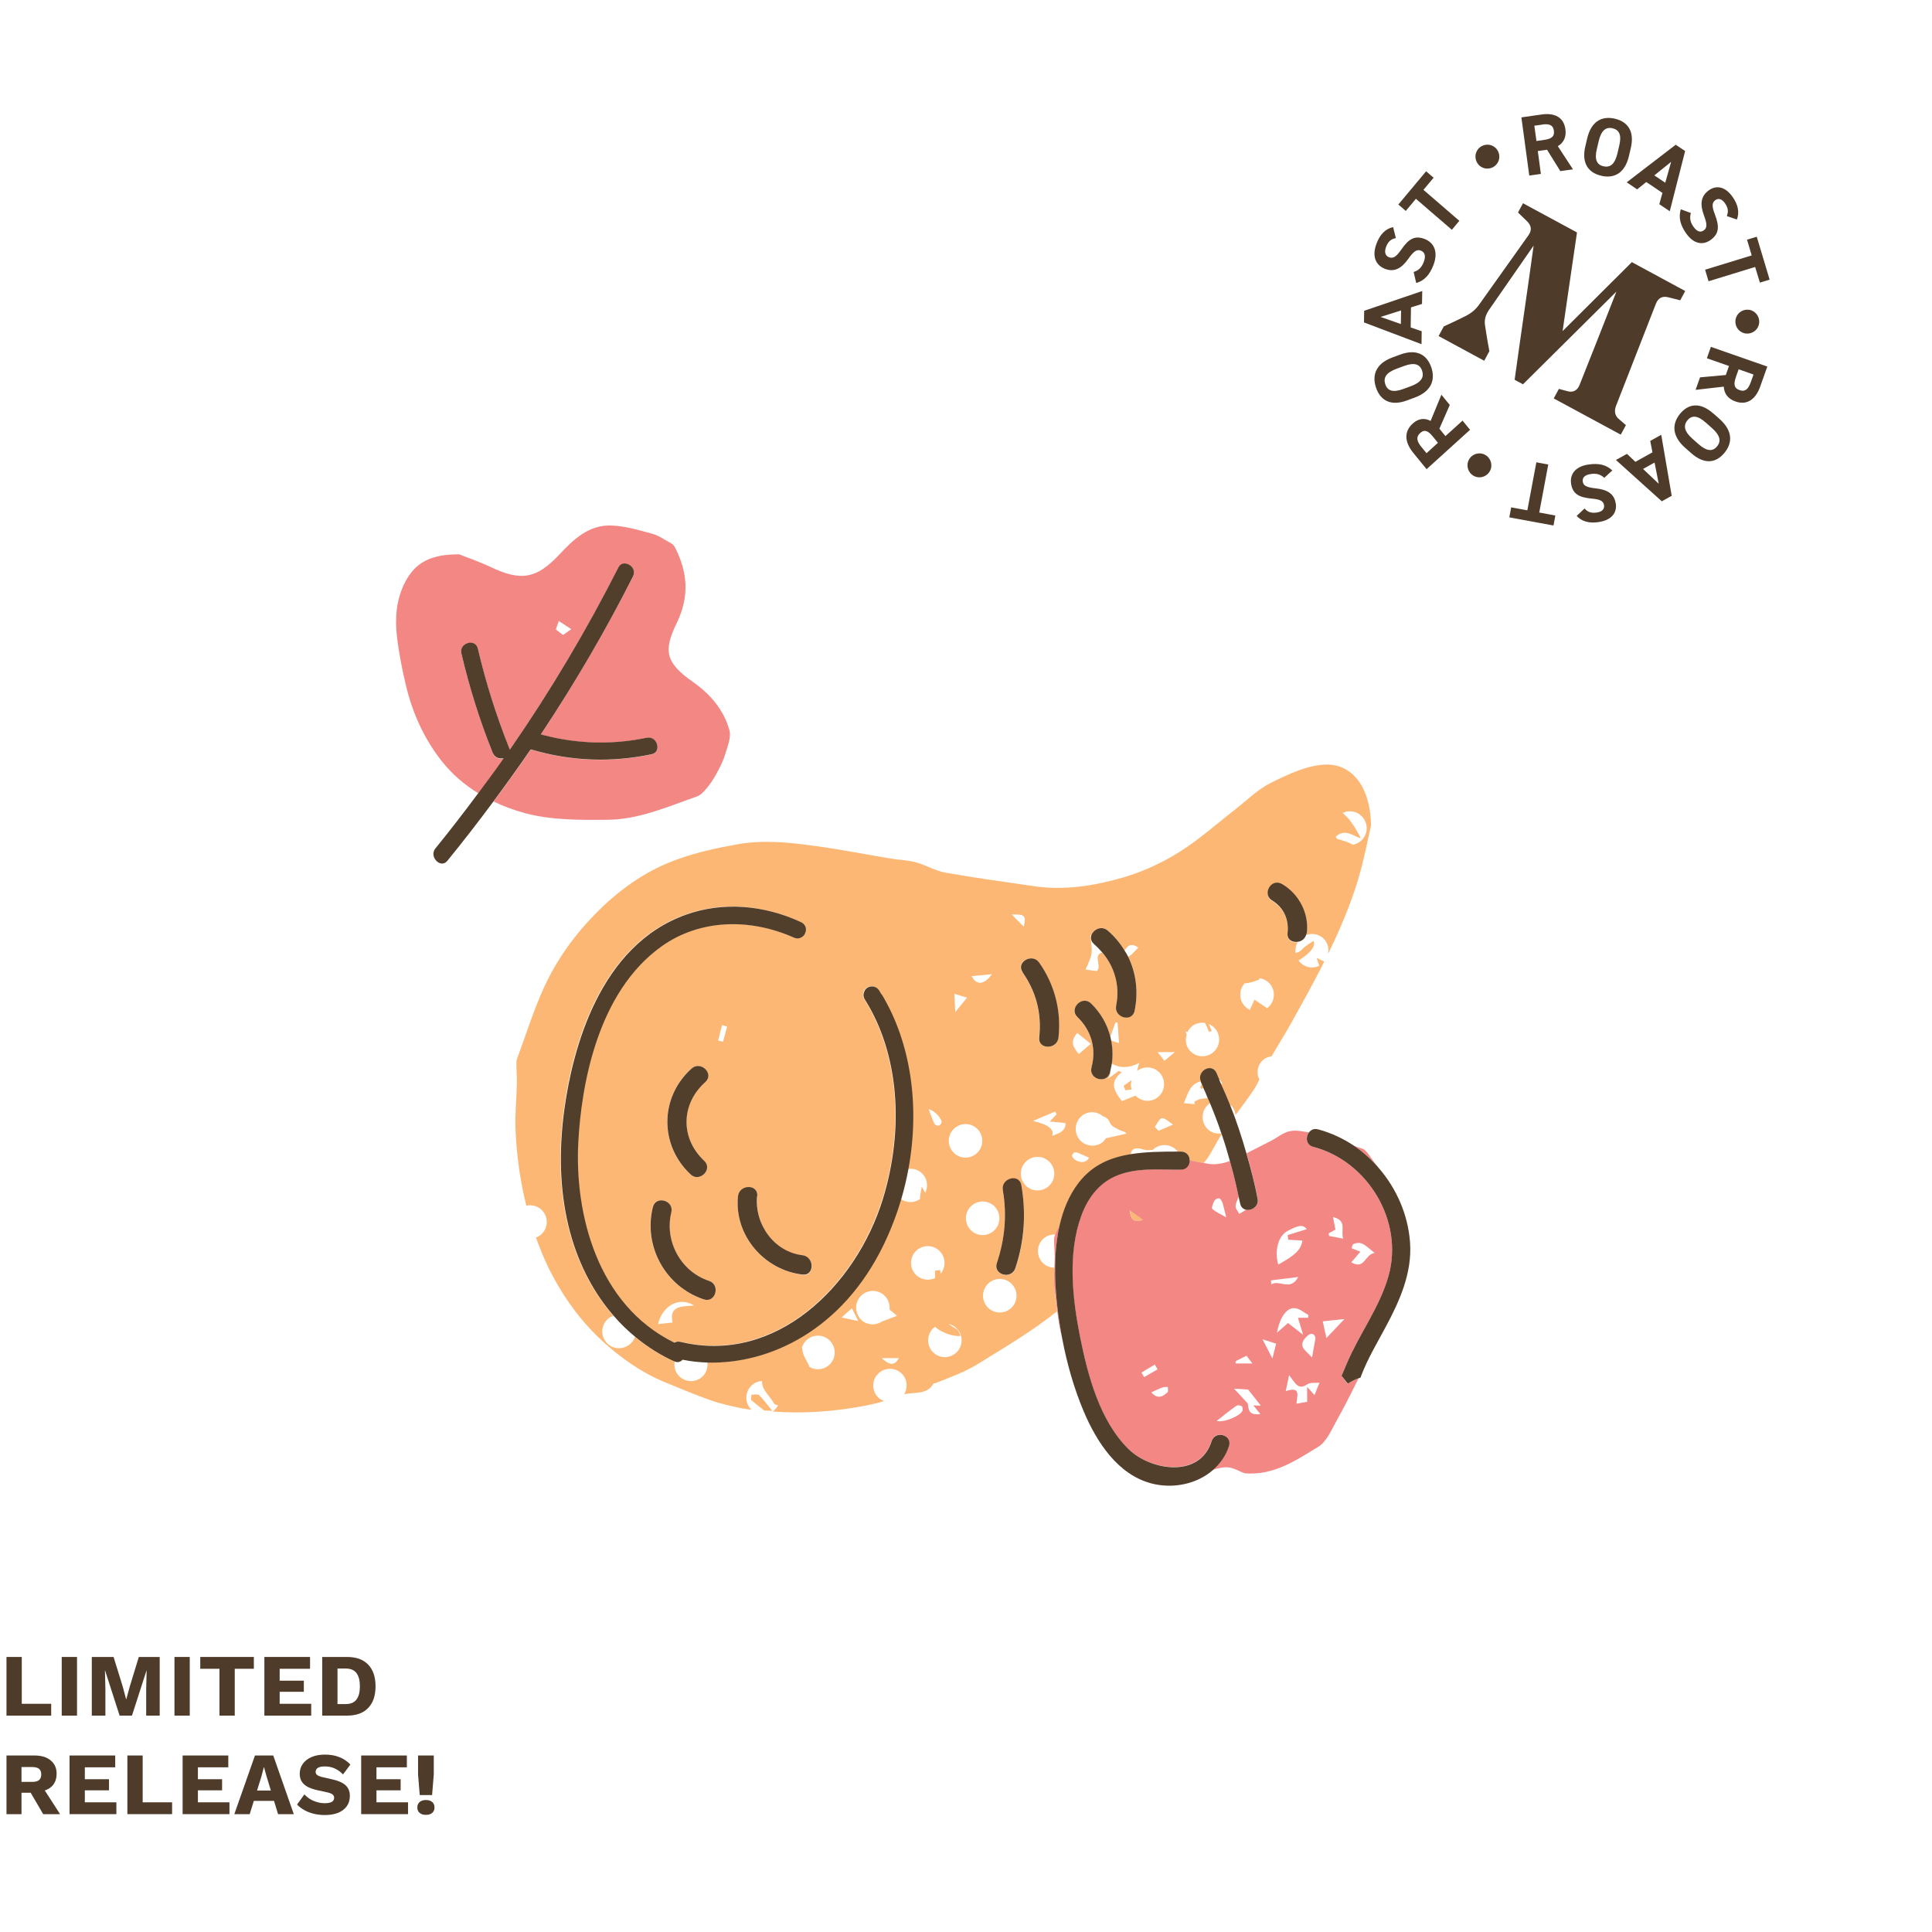 <svg width="1000" height="1000" viewBox="0 0 1000 1000" fill="none" xmlns="http://www.w3.org/2000/svg">
<g clip-path="url(#clip0_104_18)">
<path d="M591.805 631.456C589.668 629.948 587.61 628.52 584.76 626.456C585.393 631.694 587.214 632.726 591.805 631.456Z" fill="#FCB774"/>
<path d="M545.739 656.139C543.286 656.139 540.832 655.107 539.17 653.044C536.162 649.313 536.716 643.837 540.436 640.821C542.098 639.472 544.156 638.916 546.214 638.996C546.293 638.758 546.373 638.519 546.452 638.361C547.085 637.091 547.797 635.9 548.43 634.71C550.251 626.614 553.259 618.916 558.324 612.328C565.527 602.963 574.946 599.153 585.235 597.486C585.71 594.312 587.847 593.677 592.279 595.105C593.546 595.502 595.05 595.264 596.791 595.185C596.949 595.026 597.028 594.788 597.266 594.629C600.986 591.613 606.447 592.169 609.455 595.899C609.455 595.899 609.455 596.058 609.534 596.058C610.088 596.058 610.721 596.058 611.275 596.058C614.283 596.058 615.787 598.359 615.787 600.661C618.161 601.217 620.536 601.613 622.91 602.01C623.306 601.455 623.86 601.058 624.256 600.502C627.343 596.375 629.401 591.454 632.329 587.089C632.329 586.93 632.25 586.851 632.171 586.692C629.321 587.01 626.314 586.137 624.414 583.676C621.406 579.946 621.961 574.47 625.681 571.454C625.839 571.295 626.076 571.295 626.314 571.136C625.918 570.184 625.522 569.232 625.047 568.279C623.86 568.676 622.356 568.597 621.09 568.914C620.061 569.152 619.111 569.787 618.161 570.184C618.161 570.66 618.32 571.057 618.399 571.533C616.657 571.374 614.995 571.216 612.779 570.978C614.837 566.216 615.787 561.136 621.486 559.707C619.507 554.469 627.184 550.025 629.638 555.342C630.192 556.533 630.667 557.723 631.142 558.914C631.142 558.914 631.142 558.914 631.221 558.914C631.458 558.834 632.646 560.58 632.567 560.66C632.408 560.819 632.25 560.977 632.013 561.136C633.596 564.708 635.179 568.2 636.603 571.771C636.999 572.089 637.474 572.327 637.79 572.803C638.819 574.073 639.294 575.581 639.532 577.089C642.856 572.644 646.18 568.2 649.267 563.596C650.217 562.088 651.008 560.501 651.8 558.834C650.138 555.263 650.85 550.977 654.016 548.437C655.203 547.405 656.628 547.009 658.132 546.77C661.694 540.659 665.493 534.707 668.896 528.516C674.516 518.357 680.215 508.118 685.439 497.721C684.172 497.086 682.906 496.451 681.481 495.816C682.035 497.404 682.431 498.753 682.906 499.864C679.344 501.61 674.991 500.737 672.379 497.483C672.3 497.404 672.221 497.245 672.141 497.166C678.553 493.118 681.244 489.467 679.819 487.007C677.84 488.435 675.703 489.546 674.041 491.292C672.854 492.562 671.667 493.118 670.558 493.197C670.321 491.292 670.717 489.388 671.667 487.721C668.896 488.118 666.047 486.61 666.443 483.118C667.234 476.292 664.464 469.943 658.528 466.371C653.066 463.117 658.053 454.466 663.514 457.799C672.221 463.038 677.524 472.959 676.336 483.118C676.336 483.435 676.178 483.673 676.02 483.991C679.423 482.721 683.381 483.594 685.755 486.53C687.417 488.673 687.892 491.292 687.417 493.753C691.771 484.864 695.807 475.736 699.211 466.371C699.211 466.212 699.369 466.054 699.448 465.815C700.794 462.006 702.139 458.117 703.247 454.148C706.255 443.989 708.155 433.513 709.658 427.243C709.342 407.718 700.16 395.337 686.151 395.734C676.653 396.051 666.838 400.734 657.974 405.099C651.088 408.512 645.31 414.306 639.136 419.147C629.559 426.529 620.536 434.703 610.326 441.053C601.619 446.529 591.884 451.053 581.99 453.99C566.793 458.434 551.122 461.053 535.133 458.672C519.857 456.45 504.582 454.387 489.385 451.688C484.082 450.736 479.174 447.72 473.951 446.291C469.756 445.18 465.244 445.101 460.97 444.386C447.594 442.164 434.217 439.465 420.762 437.719C407.94 435.973 394.959 434.703 382.137 436.926C371.293 438.83 360.371 441.212 350.002 445.021C333.856 450.894 320.084 460.815 308.053 473.117C296.972 484.467 287.87 497.166 281.379 511.531C275.997 523.436 272.04 536.056 267.528 548.358C267.291 548.993 267.291 549.786 267.291 550.501C267.291 553.993 267.607 557.406 267.528 560.898C267.37 568.755 266.499 576.613 266.816 584.47C267.37 597.963 269.19 611.138 272.435 624.075C275.522 623.36 278.926 624.392 281.063 627.011C284.07 630.741 283.516 636.218 279.796 639.234C279.084 639.789 278.293 640.265 277.422 640.583C279.084 645.266 280.984 649.948 283.121 654.552C285.099 658.838 287.395 662.965 289.769 666.933C289.769 666.933 289.848 667.012 289.928 667.092C290.086 667.25 290.165 667.489 290.244 667.727C296.26 677.568 303.462 686.537 312.01 694.315C321.508 702.966 332.114 710.506 344.145 715.427C351.902 718.601 359.738 721.935 367.653 724.713C372.956 726.617 378.575 727.808 384.116 728.999C385.778 729.316 387.44 729.475 389.102 729.713C388.786 729.475 388.469 729.237 388.231 728.919C385.224 725.189 385.778 719.712 389.498 716.697C390.923 715.506 392.664 714.871 394.405 714.792C394.247 719.554 398.6 722.57 400.579 726.379C400.816 726.856 401.766 727.252 402.716 727.332C402.162 728.443 401.449 729.395 400.421 730.189C400.262 730.348 400.025 730.506 399.866 730.586C416.013 731.856 432.08 730.586 447.99 727.57C451.235 726.935 454.48 726.141 457.646 725.189C456.221 724.633 454.955 723.919 453.926 722.649C450.918 718.919 451.472 713.442 455.192 710.426C458.912 707.411 464.373 707.966 467.381 711.696C469.756 714.633 469.835 718.601 468.014 721.697C473.317 720.347 479.729 722.173 483.211 716.141C483.369 715.903 483.923 715.982 484.24 715.903C491.838 712.887 499.595 710.109 506.56 705.744C520.411 697.172 534.421 688.918 547.164 678.679C546.689 675.029 546.293 671.298 545.819 667.647C545.344 663.996 545.502 660.187 545.739 656.456V656.139ZM697.469 423.274C696.757 422.401 695.886 421.608 694.937 420.814C698.498 419.068 702.852 419.941 705.463 423.195C708.471 426.925 707.917 432.402 704.197 435.418C703.01 436.37 701.664 436.926 700.319 437.243C697.944 435.894 695.095 435.021 692.087 434.227C692.087 434.227 692.087 434.227 692.087 434.148C691.771 433.83 691.533 433.433 691.375 433.037C696.361 428.592 700.24 432.799 704.355 433.91C702.377 429.783 700.16 426.37 697.628 423.274H697.469ZM644.36 508.991C646.814 508.833 649.346 507.96 651.642 507.087C651.8 507.087 651.879 506.769 651.879 506.293C653.937 506.61 655.995 507.642 657.42 509.388C660.427 513.119 659.873 518.595 656.153 521.611C656.074 521.611 655.995 521.77 655.837 521.849C653.304 520.103 651.325 518.754 649.346 517.404C648.476 519.23 647.684 521.055 646.893 522.722C645.785 522.166 644.756 521.373 643.885 520.341C641.115 516.928 641.352 512.007 644.281 508.912L644.36 508.991ZM616.816 531.294C618.874 529.627 621.406 529.071 623.781 529.468C624.493 531.056 625.127 532.564 625.839 534.151L627.184 533.595C626.63 532.405 626.155 531.214 625.601 530.024C626.947 530.579 628.134 531.453 629.084 532.564C632.092 536.294 631.538 541.77 627.818 544.786C624.098 547.802 618.636 547.247 615.629 543.516C613.729 541.215 613.412 538.199 614.204 535.5C614.046 534.945 613.808 534.468 613.65 533.834C614.046 533.913 614.283 534.072 614.6 534.23C615.154 533.119 615.866 532.087 616.895 531.294H616.816ZM570.909 591.058C567.189 594.074 561.728 593.518 558.72 589.788C555.712 586.057 556.266 580.581 559.986 577.565C563.231 574.867 567.822 575.184 570.909 577.803C572.729 578.279 573.838 579.47 574.629 581.375C575.262 582.962 577.637 583.914 579.378 584.867C580.407 585.422 581.832 585.343 583.098 586.772C579.615 587.565 576.054 588.359 572.413 589.153C571.938 589.788 571.542 590.502 570.909 590.978V591.058ZM599.64 585.264C599.007 584.629 598.374 583.915 597.741 583.28C598.928 581.692 600.115 578.835 601.382 578.756C603.123 578.676 605.023 580.74 607.16 582.089C604.706 583.121 602.173 584.232 599.561 585.343L599.64 585.264ZM608.109 544.548C606.051 546.294 604.548 547.564 602.727 549.072C601.382 547.326 600.274 545.897 599.165 544.548H608.109ZM564.34 484.07C564.34 484.07 564.735 484.07 564.894 484.07C565.923 481.054 570.038 478.832 573.283 481.61C576.845 484.626 579.774 488.197 582.069 492.007C583.652 489.546 585.473 487.8 589.193 490.499C587.372 492.245 586.106 493.912 584.444 495.023C584.285 495.102 584.127 495.181 583.969 495.261C588.084 503.753 589.272 513.515 587.293 523.119C586.027 529.389 576.449 526.69 577.716 520.5C579.774 510.341 576.924 500.578 570.513 492.959C565.368 494.547 570.672 500.023 567.664 502.642C566.002 502.404 564.34 502.166 561.886 501.848C563.073 498.912 564.577 496.293 564.973 493.435C565.368 490.499 564.656 487.483 564.34 484.07ZM564.735 519.468C569.722 524.23 573.046 530.183 574.708 536.611C575.5 534.389 576.291 532.167 577.32 529.31C576.845 529.31 577.637 529.31 578.428 529.151C578.666 532.326 578.903 535.58 579.22 539.945C576.766 539.072 575.816 538.834 575.025 538.516C575.816 542.405 575.975 546.453 575.42 550.501C579.378 552.882 584.048 553.04 589.667 550.183C589.193 551.85 588.797 553.199 588.559 554.31C592.279 551.453 597.582 552.009 600.59 555.66C603.598 559.39 603.044 564.866 599.324 567.882C595.841 570.739 590.855 570.263 587.689 567.089C585.393 568.041 583.019 568.993 580.724 569.946C576.845 564.946 573.838 560.263 580.565 555.025C580.09 554.787 579.536 554.548 579.061 554.31C577.083 555.739 575.183 557.168 573.204 558.596C574.55 556.93 574.866 555.501 574.708 554.231C574.708 554.469 574.629 554.787 574.55 555.104C572.888 561.295 563.311 558.676 564.973 552.485C567.585 542.961 564.814 533.357 557.691 526.532C553.021 522.087 560.065 515.023 564.735 519.468ZM557.612 534.627C559.591 536.294 561.648 537.881 564.577 540.262C562.282 542.246 560.303 543.913 558.403 545.58C555.871 542.485 553.338 539.469 557.612 534.627ZM556.425 596.455C557.295 596.296 558.245 596.851 559.195 597.248C560.62 597.804 562.044 598.518 563.706 599.232C562.44 601.534 559.907 602.328 556.662 600.423C555.871 599.947 555.079 599.074 554.842 598.28C554.762 597.804 555.712 596.534 556.345 596.455H556.425ZM544.473 588.121C546.056 584.735 542.784 582.089 534.658 580.184C539.012 578.359 542.573 576.851 546.135 575.343C546.373 575.819 546.689 576.295 546.927 576.692C546.135 577.565 545.344 578.438 543.365 580.502C546.61 580.819 548.668 581.057 551.517 581.295C551.676 585.581 548.035 586.613 544.473 587.962V588.121ZM537.824 498.277C545.819 509.626 549.301 523.198 547.797 537.008C547.085 543.358 537.191 543.358 537.824 537.008C539.17 524.706 536.321 513.436 529.197 503.277C525.477 498.039 534.104 493.039 537.745 498.277H537.824ZM529.909 479.625C527.852 477.562 525.714 475.498 523.657 473.355C530.463 473.117 531.255 473.911 529.909 479.625ZM513.446 504.229C509.41 509.865 505.373 510.103 502.919 505.261C506.244 504.944 509.331 504.626 513.446 504.229ZM500.545 516.373C498.329 519.071 496.825 520.897 494.45 523.833C494.213 519.865 494.134 517.643 493.975 514.388C496.35 515.103 498.17 515.658 500.545 516.373ZM487.248 581.216C487.01 581.851 486.298 582.645 485.823 582.645C485.111 582.645 483.923 582.248 483.686 581.692C482.578 579.391 481.707 576.93 480.678 574.152C483.844 574.708 487.96 579.549 487.327 581.216H487.248ZM415.38 659.79C395.592 657.409 379.842 639.551 381.979 619.233C382.612 612.884 392.585 612.884 391.952 619.233C390.448 633.678 400.658 648.123 415.459 649.869C421.712 650.583 421.791 660.584 415.459 659.869L415.38 659.79ZM428.835 706.776C425.907 709.157 421.949 709.315 418.942 707.49C417.913 704.633 415.696 701.934 415.38 699.077C415.38 698.442 415.222 697.966 415.063 697.49C415.538 695.902 416.488 694.394 417.913 693.283C421.633 690.267 427.094 690.823 430.102 694.553C433.109 698.283 432.555 703.76 428.835 706.776ZM435.563 681.934C438.017 679.711 439.362 678.6 440.945 677.171C441.895 679.076 442.766 680.822 444.269 683.759C441.103 683.124 438.966 682.648 435.563 681.934ZM445.061 682.33C442.053 678.6 442.607 673.124 446.327 670.108C450.047 667.092 455.509 667.647 458.516 671.378C460.02 673.282 460.653 675.584 460.416 677.806C461.682 678.838 462.87 679.87 464.294 681.06C461.841 682.013 459.704 682.807 456.775 683.918C456.775 683.918 456.775 683.918 456.775 683.838C453.055 686.457 447.91 685.902 444.982 682.33H445.061ZM456.379 702.966H465.244C462.553 707.966 459.387 705.664 456.379 702.966ZM466.194 620.503C463.819 628.598 460.733 636.615 457.013 644.313C435.642 688.362 398.046 705.982 366.149 705.188C366.465 708.045 365.515 710.982 363.141 712.887C362.983 712.966 362.904 713.046 362.745 713.204C362.745 713.204 362.587 713.125 362.508 713.046C362.508 713.125 362.587 713.204 362.666 713.284C358.946 715.903 353.801 715.189 350.952 711.617C349.29 709.633 348.815 707.093 349.211 704.712C349.052 704.712 348.894 704.712 348.736 704.553C341.85 701.458 335.043 697.251 328.632 691.934C328.157 693.442 327.207 694.87 325.862 695.902C322.141 698.918 316.68 698.363 313.672 694.632C310.665 690.902 311.219 685.426 314.939 682.41C315.73 681.775 316.601 681.378 317.472 681.06C297.922 658.599 285.099 623.281 291.906 573.835C296.101 543.12 309.952 489.15 355.068 473.276C373.668 466.689 394.722 468.117 414.43 477.244C415.538 477.721 416.33 478.673 416.725 479.784C417.121 480.895 417.042 482.165 416.409 483.197V483.356C415.222 485.419 412.847 486.213 410.71 485.261C386.965 474.546 361.4 476.133 342.483 489.546C308.29 513.674 300.613 563.358 299.109 590.819C297.051 628.202 308.923 675.187 348.498 694.712L348.815 694.87L349.132 694.712C350.002 694.315 351.031 694.235 351.981 694.474C401.37 706.299 442.766 665.425 456.617 620.9C468.252 583.518 464.769 544.866 447.435 517.325C446.565 515.976 446.486 514.388 447.119 513.039V512.88C447.91 511.452 449.256 510.579 450.839 510.499C452.501 510.42 453.926 511.214 454.796 512.563C455.192 513.198 455.588 513.912 455.984 514.547C471.18 539.865 475.692 572.724 469.677 605.106C472.684 604.55 475.85 605.502 477.908 608.042C480.124 610.741 480.362 614.392 478.937 617.408C478.383 616.376 477.75 615.344 477.117 614.233C476.483 617.487 476.088 619.471 476.246 620.582C473.08 622.884 468.964 622.646 465.956 620.424L466.194 620.503ZM376.359 531.373C375.647 533.992 374.934 536.611 374.222 539.231C373.351 538.992 372.56 538.754 371.689 538.596C372.402 535.897 373.035 533.278 373.747 530.579C374.618 530.818 375.488 531.135 376.359 531.373ZM348.023 684.553C345.095 684.87 342.879 685.108 340.583 685.346C342.879 675.902 351.506 670.822 359.263 675.743C352.852 676.219 346.203 675.822 348.103 684.473L348.023 684.553ZM337.813 624.868C339.317 618.598 348.894 621.297 347.39 627.487C343.749 642.329 352.377 658.123 366.861 662.965C372.956 664.949 370.344 674.552 364.249 672.568C344.462 666.06 332.827 645.186 337.813 624.868ZM364.407 600.82C369.077 605.185 362.033 612.249 357.363 607.884C341.217 592.804 341.375 567.803 357.917 553.04C362.666 548.834 369.71 555.818 364.961 560.104C352.297 571.374 351.981 589.232 364.407 600.82ZM474.742 646.932C478.462 643.916 483.923 644.472 486.931 648.202C489.622 651.456 489.464 656.139 486.852 659.314C486.773 658.679 486.694 658.044 486.615 657.33C485.744 657.488 484.873 657.568 484.003 657.726V661.536C480.441 663.203 476.088 662.33 473.476 659.155C470.468 655.425 471.022 649.948 474.742 646.932ZM494.53 700.506C490.81 703.522 485.348 702.966 482.34 699.236C479.333 695.505 479.887 690.029 483.607 687.013C483.686 686.934 483.844 686.854 483.923 686.775C487.327 689.632 493.026 691.934 497.221 691.458C496.429 689.95 496.113 688.759 495.4 688.204C493.896 687.172 492.392 686.219 490.968 685.267C492.788 685.664 494.53 686.696 495.796 688.283C498.804 692.013 498.25 697.49 494.53 700.506ZM493.026 595.978C490.018 592.248 490.572 586.772 494.292 583.756C498.012 580.74 503.473 581.295 506.481 585.026C509.489 588.756 508.935 594.232 505.215 597.248C501.495 600.264 496.033 599.709 493.026 595.978ZM501.89 636.059C498.883 632.329 499.437 626.852 503.157 623.836C506.877 620.82 512.338 621.376 515.346 625.106C518.354 628.837 517.8 634.313 514.079 637.329C510.359 640.345 504.898 639.789 501.89 636.059ZM522.944 677.41C519.224 680.426 513.763 679.87 510.755 676.14C507.748 672.409 508.302 666.933 512.022 663.917C515.742 660.901 521.203 661.457 524.211 665.187C527.218 668.917 526.664 674.394 522.944 677.41ZM525.556 656.536C523.498 662.568 513.921 659.949 515.979 653.917C520.095 641.615 521.282 629.075 519.066 616.296C517.958 610.026 527.535 607.328 528.643 613.677C531.176 628.281 530.305 642.567 525.556 656.615V656.536ZM530.305 612.963C527.297 609.233 527.852 603.756 531.572 600.74C535.292 597.724 540.753 598.28 543.761 602.01C546.768 605.741 546.214 611.217 542.494 614.233C538.774 617.249 533.313 616.693 530.305 612.963Z" fill="#FCB774"/>
<path d="M621.802 563.676C621.802 563.676 622.514 563.28 622.831 563.042C622.514 562.407 622.277 561.772 622.04 561.137C621.802 561.613 621.485 562.168 621.248 562.645C621.406 562.962 621.644 563.359 621.802 563.676Z" fill="#FCB774"/>
<path d="M585.71 563.914C585.156 562.326 585.235 560.66 585.71 559.072C584.285 560.104 582.94 561.056 581.594 562.009C581.911 562.803 582.227 563.517 582.465 564.311C583.573 564.152 584.602 564.072 585.71 563.914Z" fill="#FCB774"/>
<path d="M388.944 721.855C388.944 722.887 388.548 724.395 388.944 724.792C391.081 726.617 393.297 728.284 395.513 730.03C395.593 730.03 395.672 730.03 395.83 730.03C397.096 730.189 398.442 730.189 399.708 730.268C397.492 727.49 395.434 724.633 392.981 722.173C392.268 721.458 390.289 721.935 388.865 721.855H388.944Z" fill="#FCB774"/>
<path d="M260.642 392.798H259.138C257.239 392.56 255.656 391.528 255.023 389.703C248.374 373.035 242.913 355.733 238.797 338.272C238.164 335.415 240.063 333.352 242.359 332.875C242.754 332.796 243.15 332.717 243.467 332.717C245.129 332.717 246.791 333.59 247.345 335.812C251.382 353.035 256.764 370.178 263.333 386.687L263.887 388.115L264.758 386.845C285.099 357.321 303.7 326.05 320.005 293.906C321.35 291.287 323.725 291.366 325.387 292.239C327.524 293.35 328.948 295.811 327.603 298.509C313.593 326.05 297.763 353.193 280.588 379.226L279.955 380.178L281.063 380.496C298.872 385.179 316.918 385.655 334.726 381.925C337.655 381.29 339.713 383.353 340.188 385.734C340.583 387.56 340.029 389.861 337.18 390.496C316.284 394.861 295.468 394.068 275.285 388.115L274.731 387.956L274.414 388.433C268.32 397.322 261.988 406.211 255.498 414.862C260.642 417.322 265.945 419.307 271.486 420.815C285.179 424.545 300.217 424.466 314.701 424.307C330.769 424.148 345.728 417.481 360.767 412.243C362.508 411.608 364.012 410.021 365.278 408.592C367.099 406.449 368.84 404.068 370.185 401.608C372.085 398.195 374.064 394.623 375.172 390.893C376.517 386.607 378.654 381.528 377.467 377.639C374.46 367.321 367.732 359.305 358.63 352.955C344.145 342.796 343.433 336.606 350.319 322.399C356.967 308.668 355.938 296.049 349.29 283.191C348.894 282.477 348.182 281.683 347.469 281.286C344.224 279.54 341.137 277.239 337.655 276.286C330.69 274.381 323.487 272.238 316.364 272C304.808 271.604 296.893 279.143 289.532 287.001C277.739 299.62 269.665 300.97 253.994 293.509C247.741 290.572 241.171 288.35 237.689 286.921C223.284 286.842 215.052 290.969 209.749 301.208C205 310.335 204.367 319.938 205.475 329.621C206.504 338.352 208.245 347.003 210.303 355.574C213.706 369.464 219.564 382.321 228.349 393.592C233.81 400.576 240.38 406.211 247.662 410.656C251.777 405.179 255.893 399.623 259.851 393.988L260.721 392.798H260.642ZM289.215 321.446C291.273 322.796 293.41 324.145 295.706 325.653C294.36 326.605 293.014 327.558 291.431 328.669C290.086 327.637 288.899 326.764 287.711 325.812C288.345 324.066 288.82 322.558 289.215 321.446Z" fill="#F38784"/>
<path d="M274.414 388.353L274.731 387.877L275.285 388.035C295.468 393.988 316.284 394.782 337.18 390.416C340.029 389.861 340.583 387.48 340.188 385.654C339.713 383.273 337.655 381.289 334.726 381.845C316.917 385.575 298.871 385.099 281.063 380.416L279.955 380.099L280.588 379.146C297.842 353.114 313.672 325.97 327.603 298.429C328.948 295.731 327.603 293.27 325.387 292.159C323.724 291.286 321.271 291.207 320.004 293.826C303.699 325.97 285.099 357.32 264.758 386.765L263.887 388.035L263.333 386.607C256.764 370.098 251.382 352.955 247.345 335.732C246.791 333.51 245.208 332.637 243.467 332.637C243.071 332.637 242.675 332.637 242.358 332.795C240.063 333.351 238.164 335.335 238.797 338.192C242.913 355.653 248.295 372.955 255.022 389.623C255.735 391.369 257.239 392.48 259.138 392.559H260.642L259.771 393.829C255.814 399.464 251.698 404.941 247.582 410.496C240.301 420.259 232.94 429.862 225.42 439.069C223.442 441.45 224.391 444.386 226.291 445.974C227.716 447.164 229.853 447.64 231.594 445.497C239.747 435.497 247.741 425.179 255.497 414.703C261.988 405.972 268.32 397.163 274.414 388.273V388.353Z" fill="#513F2B"/>
<path d="M546.294 662.647C545.977 653.44 546.294 643.757 548.431 634.551C547.718 635.741 547.006 637.011 546.452 638.202C546.373 638.44 546.294 638.678 546.214 638.837C545.898 639.71 545.581 640.741 545.581 641.694C545.581 644.63 545.898 647.646 545.898 650.583C545.898 652.408 545.819 654.234 545.739 656.059C545.581 659.79 545.344 663.599 545.819 667.25C546.294 670.901 546.689 674.552 547.164 678.282C547.797 683.124 548.51 687.886 549.776 692.569C547.877 682.648 546.61 672.647 546.214 662.568L546.294 662.647Z" fill="#F38784"/>
<path d="M713.695 604.63C713.22 603.995 712.746 603.36 712.192 602.725C709.659 599.789 707.601 595.026 704.514 594.312C703.168 593.995 701.902 593.518 700.715 592.963C705.543 596.217 709.896 600.185 713.695 604.63Z" fill="#F38784"/>
<path d="M695.966 714.077C695.491 713.442 694.937 712.808 694.383 712.173C695.332 709.871 696.282 707.728 697.074 705.823C703.564 690.426 714.091 676.695 718.682 660.504C726.755 632.091 707.917 600.979 679.74 593.597C675.941 592.645 675.703 588.518 677.524 586.137C674.437 585.661 671.429 584.946 668.422 585.343C664.543 585.819 661.061 588.915 657.42 590.74C653.383 592.804 649.346 594.867 645.231 596.931C647.447 604.629 649.426 612.407 651.009 620.344C651.8 624.313 647.922 626.694 644.993 626.059C644.281 626.773 642.54 627.567 641.432 628.281C640.798 627.011 639.532 625.741 639.532 624.471C639.532 622.725 640.561 621.059 641.115 619.392C639.849 613.122 638.266 607.01 636.603 600.899C633.358 602.169 629.559 602.883 626.156 602.487C625.048 602.328 623.939 602.09 622.831 601.931C620.457 601.534 618.082 601.137 615.708 600.582C615.708 602.963 614.204 605.344 611.196 605.344C599.878 605.423 587.61 604.153 577.004 608.836C568.297 612.725 562.757 620.424 559.591 629.233C552.467 648.758 555 672.013 558.958 691.854C562.915 711.696 569.168 735.586 584.206 750.11C595.604 761.142 621.011 765.111 627.026 745.904C628.847 740.11 637.87 742.65 636.049 748.364C634.466 753.444 631.538 757.492 627.818 760.746C630.192 760.031 632.646 759.396 635.1 759.476C638.186 759.476 641.194 761.46 644.202 762.571C659.319 763.841 670.875 755.825 682.352 748.84C686.626 746.221 689.08 740.269 691.771 735.427C695.807 728.205 699.527 720.824 703.168 713.442C701.19 714.077 699.29 714.95 697.47 716.22C696.915 715.506 696.361 714.792 695.807 714.157L695.966 714.077ZM699.448 653.361C701.269 651.218 702.535 649.71 704.118 647.885C702.219 647.091 701.031 646.615 699.527 646.059C699.923 645.186 700.002 644.155 700.477 643.996C704.91 641.853 707.205 645.266 711.558 648.52C706.255 649.234 706.493 657.488 699.369 653.361H699.448ZM689.95 629.948C697.549 631.773 693.749 636.773 695.253 641.139C692.246 640.583 690.109 640.107 687.892 639.71C687.892 639.234 687.813 638.837 687.734 638.361C689.08 637.646 690.425 636.853 691.217 636.456C690.821 634.313 690.425 632.408 689.95 629.948ZM645.152 701.696C645.864 702.569 646.655 703.601 648.238 705.744H639.532C639.532 705.744 639.532 704.95 639.532 704.553C641.273 703.68 643.094 702.728 645.231 701.696H645.152ZM660.507 695.505C659.873 698.125 659.319 700.347 658.607 703.204C656.866 699.791 655.52 697.172 653.462 693.204C656.787 694.315 658.528 694.87 660.586 695.505H660.507ZM660.982 689.712C662.485 681.378 666.364 676.378 670.638 677.171C673.012 677.568 675.07 679.473 677.286 680.664L677.049 682.092H671.825C672.696 684.87 673.408 687.331 674.516 690.902C670.875 688.045 668.659 686.378 666.68 684.791C664.622 686.616 663.198 687.886 660.982 689.791V689.712ZM666.364 637.17C672.458 633.916 674.437 633.837 676.416 636.218C672.933 637.25 669.688 638.281 666.443 639.313C666.601 640.107 666.68 640.9 666.839 641.694C669.292 641.853 671.746 641.932 674.12 642.091C673.408 646.774 670.638 649.552 661.615 654.552C659.557 647.329 661.615 639.71 666.364 637.17ZM675.862 692.251C678.394 689.473 680.215 689.95 680.927 692.489C680.373 695.426 679.898 698.363 679.107 702.648C675.941 698.998 671.508 697.093 675.862 692.251ZM671.904 661.06C667.868 668.6 662.169 662.092 658.053 664.79C657.974 664.076 657.895 663.441 657.816 662.727C662.248 662.171 666.68 661.615 671.904 660.98V661.06ZM628.53 621.535C628.926 620.82 630.271 620.106 631.063 620.265C631.775 620.424 632.408 621.614 632.725 622.487C633.358 624.392 633.754 626.456 634.704 630.106C631.538 628.281 629.242 627.329 627.501 625.741C626.947 625.265 627.897 622.805 628.53 621.535ZM604.231 720.665C601.778 723.046 599.086 724.316 595.92 720.665C598.374 719.554 600.195 718.681 602.015 718.046C602.727 717.808 603.598 717.966 604.469 717.887C604.469 718.839 604.785 720.189 604.31 720.744L604.231 720.665ZM597.741 706.299C598.216 707.093 598.691 707.966 599.166 708.76C596.87 710.109 594.496 711.458 592.2 712.808C591.725 712.014 591.251 711.22 590.855 710.427C593.15 708.998 595.525 707.649 597.82 706.22L597.741 706.299ZM591.726 631.456C587.135 632.726 585.314 631.694 584.681 626.456C587.531 628.44 589.588 629.948 591.726 631.456ZM643.094 730.189C642.302 732.729 633.2 736.618 629.797 735.427C633.437 732.57 636.603 729.951 639.928 727.649C640.561 727.173 641.986 727.411 642.698 727.808C643.173 728.125 643.331 729.475 643.094 730.189ZM652.354 731.935C647.447 732.411 646.26 731.141 645.864 726.459C643.094 723.443 641.115 721.3 638.74 718.76C641.827 718.919 644.281 719.078 646.022 719.236C648.555 722.411 650.455 724.792 652.592 727.57C651.404 727.57 650.296 727.491 648.713 727.411C650.138 729.157 651.246 730.506 652.433 732.014L652.354 731.935ZM680.452 722.173C678.948 720.506 678.157 719.554 676.574 717.887V725.586C674.912 725.903 673.329 726.141 671.034 726.538C671.429 722.173 673.408 717.49 665.493 720.03C666.126 717.173 666.601 714.95 667.234 711.776C670.4 715.665 671.746 719.871 676.732 716.458C678.315 715.427 680.927 715.903 682.985 715.665C682.194 717.57 681.402 719.554 680.373 722.173H680.452ZM686.547 692.569C685.835 689.473 685.201 686.537 684.647 683.918C688.367 683.521 692.166 683.124 695.887 682.727C692.879 685.902 689.713 689.235 686.547 692.569Z" fill="#F38784"/>
<path d="M456.221 514.627C455.825 513.992 455.43 513.278 455.034 512.643C454.163 511.294 452.739 510.5 451.077 510.579C449.494 510.659 448.148 511.532 447.436 512.96V513.119C446.723 514.468 446.802 516.056 447.673 517.405C465.007 544.866 468.41 583.597 456.854 620.98C443.003 665.505 401.608 706.459 352.219 694.553C351.19 694.315 350.24 694.395 349.369 694.792L349.053 694.95L348.736 694.792C309.161 675.267 297.289 628.281 299.347 590.899C300.85 563.438 308.528 513.754 342.721 489.626C361.637 476.292 387.124 474.705 410.948 485.34C413.085 486.293 415.459 485.42 416.567 483.436V483.277C417.2 482.245 417.359 480.975 416.963 479.864C416.567 478.753 415.776 477.8 414.668 477.324C395.039 468.197 373.906 466.768 355.305 473.356C310.19 489.229 296.418 543.199 292.144 573.915C285.337 623.361 298.159 658.759 317.709 681.14C321.192 685.188 324.991 688.839 328.869 692.014C335.28 697.331 342.087 701.538 348.973 704.633C349.132 704.633 349.29 704.712 349.448 704.792C351.11 705.347 352.219 704.792 352.931 704.157L353.247 703.839H353.643C357.759 704.712 362.033 705.109 366.465 705.268C398.363 706.062 435.959 688.442 457.329 644.393C461.049 636.694 464.136 628.678 466.511 620.583C468.015 615.503 469.202 610.424 470.152 605.344C476.167 572.962 471.655 540.104 456.459 514.786L456.221 514.627Z" fill="#513F2B"/>
<path d="M366.94 662.965C352.377 658.124 343.829 642.409 347.47 627.488C348.973 621.297 339.396 618.599 337.893 624.869C332.906 645.187 344.541 666.06 364.329 672.569C370.423 674.553 373.035 664.949 366.94 662.965Z" fill="#513F2B"/>
<path d="M357.996 553.041C341.454 567.803 341.217 592.724 357.442 607.884C362.112 612.249 369.157 605.185 364.487 600.82C352.06 589.232 352.377 571.375 365.041 560.104C369.869 555.819 362.745 548.834 357.996 553.041Z" fill="#513F2B"/>
<path d="M391.952 619.154C392.585 612.804 382.691 612.804 381.979 619.154C379.921 639.472 395.593 657.409 415.38 659.71C421.712 660.425 421.633 650.504 415.38 649.71C400.579 647.964 390.448 633.519 391.872 619.074L391.952 619.154Z" fill="#513F2B"/>
<path d="M529.276 503.277C536.4 513.436 539.249 524.706 537.903 537.008C537.191 543.358 547.164 543.358 547.876 537.008C549.38 523.198 545.898 509.626 537.903 498.277C534.263 493.038 525.635 498.039 529.355 503.277H529.276Z" fill="#513F2B"/>
<path d="M564.973 552.485C563.311 558.676 572.888 561.295 574.55 555.104C574.55 554.866 574.629 554.549 574.708 554.231C575.025 552.961 575.263 551.691 575.5 550.422C576.054 546.374 575.896 542.326 575.104 538.437C574.946 537.802 574.867 537.167 574.708 536.532C573.046 530.103 569.722 524.23 564.736 519.389C560.145 514.944 553.101 522.008 557.691 526.453C564.815 533.278 567.585 542.802 564.973 552.406V552.485Z" fill="#513F2B"/>
<path d="M566.239 488.673C567.822 490.022 569.168 491.451 570.513 492.959C576.925 500.499 579.774 510.34 577.716 520.5C576.45 526.77 586.027 529.468 587.293 523.119C589.272 513.515 588.085 503.753 583.969 495.261C583.415 494.149 582.782 493.038 582.069 492.007C579.774 488.197 576.845 484.625 573.284 481.609C570.039 478.911 565.923 481.133 564.894 484.07C564.419 485.578 564.656 487.245 566.239 488.594V488.673Z" fill="#513F2B"/>
<path d="M519.066 616.138C521.282 628.916 520.095 641.456 515.979 653.758C513.921 659.869 523.499 662.488 525.556 656.377C530.226 642.329 531.176 628.043 528.643 613.439C527.535 607.169 517.958 609.788 519.066 616.058V616.138Z" fill="#513F2B"/>
<path d="M663.514 457.562C657.974 454.307 652.987 462.879 658.528 466.133C664.464 469.705 667.234 476.054 666.443 482.88C666.047 486.372 668.896 487.88 671.667 487.483C673.645 487.245 675.466 485.975 676.099 483.753C676.178 483.435 676.336 483.197 676.416 482.88C677.603 472.641 672.3 462.72 663.593 457.562H663.514Z" fill="#513F2B"/>
<path d="M636.129 748.443C637.949 742.65 628.926 740.189 627.106 745.983C621.09 765.269 595.683 761.222 584.286 750.19C569.247 735.586 562.994 711.776 559.037 691.934C555.079 672.092 552.547 648.758 559.67 629.313C562.836 620.503 568.456 612.804 577.083 608.915C587.689 604.153 599.957 605.502 611.276 605.423C614.283 605.423 615.787 603.042 615.787 600.661C615.787 598.359 614.283 596.058 611.276 596.058C610.722 596.058 610.088 596.058 609.534 596.058C601.382 596.058 593.071 596.137 585.156 597.407C574.867 599.074 565.448 602.883 558.245 612.249C553.18 618.836 550.172 626.535 548.352 634.63C546.294 643.837 545.898 653.599 546.215 662.726C546.61 672.727 547.877 682.806 549.776 692.727C552.23 705.744 555.871 718.601 561.016 730.744C567.664 746.38 578.508 763.206 595.921 767.809C607.081 770.746 619.507 768.206 627.897 760.825C631.538 757.571 634.546 753.523 636.129 748.443Z" fill="#513F2B"/>
<path d="M713.695 604.629C709.896 600.185 705.543 596.216 700.714 592.962C695.095 589.232 688.842 586.295 682.193 584.549C680.136 583.994 678.553 584.787 677.524 586.137C675.703 588.518 675.941 592.645 679.74 593.597C707.917 600.978 726.755 632.011 718.681 660.504C714.091 676.695 703.564 690.426 697.074 705.823C696.282 707.728 695.332 709.95 694.383 712.172C694.937 712.807 695.491 713.363 695.965 714.077C696.44 714.792 696.994 715.427 697.628 716.141C699.448 714.95 701.348 713.998 703.326 713.363C703.643 713.284 703.88 713.125 704.197 713.045C704.355 712.649 704.514 712.331 704.593 711.934C707.996 703.125 712.824 695.029 717.257 686.775C724.539 673.203 730.95 658.837 729.842 643.123C728.813 628.757 722.876 615.265 713.695 604.629Z" fill="#513F2B"/>
<path d="M631.142 558.835C630.588 557.644 630.192 556.454 629.638 555.263C627.105 549.945 619.428 554.311 621.486 559.628C621.486 559.787 621.486 559.866 621.565 560.025C621.723 560.422 621.881 560.819 622.04 561.136C622.356 561.771 622.594 562.406 622.831 563.041C623.623 564.708 624.335 566.454 625.047 568.2C625.443 569.152 625.918 570.105 626.314 571.057C628.451 576.216 630.429 581.375 632.171 586.613C632.171 586.772 632.25 586.851 632.329 587.01C633.912 591.613 635.337 596.296 636.603 600.979C638.344 607.09 639.848 613.281 641.115 619.472C641.352 620.662 641.669 621.773 641.906 622.964C642.302 624.869 643.489 625.821 644.914 626.138C647.842 626.773 651.721 624.392 650.929 620.424C649.425 612.487 647.367 604.709 645.151 597.011C642.698 588.439 639.927 579.946 636.603 571.692C635.178 568.121 633.595 564.549 632.012 561.057C631.696 560.343 631.379 559.628 631.063 558.914L631.142 558.835Z" fill="#513F2B"/>
</g>
<g clip-path="url(#clip1_104_18)">
<path fill-rule="evenodd" clip-rule="evenodd" d="M797.547 89.99L795.964 78.171L800.754 77.502L807.626 88.57L814.165 87.651L806.335 75.665C809.334 73.869 810.833 70.945 810.25 66.894C809.417 60.796 804.794 58.291 798.005 59.251L787.468 60.755L791.549 90.867L797.505 90.032L797.547 89.99ZM798.172 64.472C801.712 63.971 803.878 64.555 804.294 67.688C804.711 70.82 802.795 71.906 799.255 72.407L795.256 72.992L794.173 65.056L798.172 64.513V64.472ZM828.785 90.992C835.449 92.537 841.03 89.656 843.112 80.843L844.07 76.751C846.194 67.855 842.446 62.968 835.823 61.423C829.201 59.919 823.662 62.676 821.537 71.572L820.58 75.665C818.455 84.477 822.162 89.447 828.785 90.951V90.992ZM826.536 77.085L827.493 72.992C828.826 67.479 831.2 65.599 834.657 66.393C838.114 67.186 839.447 69.901 838.114 75.414L837.156 79.507C835.823 85.02 833.408 86.858 829.951 86.064C826.494 85.27 825.203 82.556 826.536 77.043V77.085ZM847.402 98.009L852.109 94.208L860.48 99.846L858.856 105.693L864.271 109.327L872.226 78.171L867.353 74.913L841.988 94.375L847.444 98.05L847.402 98.009ZM864.979 83.767L861.938 94.584L856.274 90.783L864.979 83.767ZM875.183 110.246C874.516 112.752 874.766 114.84 876.557 117.388C878.557 120.228 880.431 120.311 881.889 119.225C883.555 117.972 883.763 116.26 881.972 111.499C879.806 105.693 880.348 101.6 884.304 98.635C888.053 95.837 892.801 96.171 896.883 102.06C899.632 105.986 900.423 109.912 899.007 113.629L893.8 111.833C894.675 109.536 894.55 107.656 892.801 105.15C891.218 102.895 889.386 102.436 887.761 103.647C885.887 105.067 886.179 107.239 887.678 111.123C890.01 117.22 889.802 120.938 885.595 124.07C881.722 126.993 876.766 126.576 872.726 120.77C869.685 116.427 868.727 112.585 869.977 108.325L875.183 110.246ZM906.67 132.172L904.255 124.07L909.294 122.525L915.958 144.743L910.919 146.289L908.461 138.186L884.346 145.579L882.555 139.606L906.67 132.214V132.172ZM883.471 185.422L894.925 189.432L893.259 194.109L879.931 195.32L877.64 201.794L892.218 200.123C892.426 203.715 894.342 206.43 898.299 207.808C904.213 209.896 908.711 206.764 911.085 200.082L914.751 189.724L885.554 179.533L883.471 185.422ZM898.507 195.112L899.923 191.144L907.628 193.859L906.212 197.785C904.963 201.251 903.422 203.005 900.381 201.919C897.341 200.875 897.299 198.578 898.549 195.07L898.507 195.112ZM886.803 214.031C879.973 207.975 873.933 208.936 869.643 214.115C865.312 219.335 865.353 225.683 872.184 231.739L875.349 234.538C882.263 240.635 888.261 239.633 892.551 234.412C896.841 229.233 896.883 222.927 890.01 216.829L886.845 214.031H886.803ZM888.719 231.071C886.47 233.786 883.471 233.66 879.181 229.902L876.016 227.103C871.726 223.303 871.184 220.254 873.434 217.539C875.683 214.825 878.64 214.95 882.93 218.75L886.095 221.549C890.385 225.349 890.968 228.356 888.719 231.071ZM854.15 228.189L855.316 234.12L846.486 239.048L842.113 234.913L836.407 238.088L860.147 259.471L865.27 256.631L859.856 225.057L854.15 228.231V228.189ZM850.443 242.723L856.399 239.424L858.564 250.408L850.443 242.723ZM836.323 260.557C837.031 265.151 834.491 269.202 827.327 270.246C822.537 270.956 818.705 269.912 816.081 267.03L820.163 263.188C821.787 264.984 823.495 265.736 826.536 265.276C829.284 264.859 830.576 263.439 830.242 261.434C829.909 259.137 827.827 258.427 823.662 258.051C817.164 257.425 813.999 255.587 813.207 250.408C812.458 245.647 815.207 241.429 822.246 240.426C827.493 239.675 831.367 240.51 834.532 243.517L830.367 247.318C828.451 245.605 826.494 244.895 823.37 245.355C819.913 245.856 818.955 247.526 819.247 249.28C819.538 251.327 820.996 252.246 826.036 252.789C832.158 253.457 835.574 255.754 836.282 260.557H836.323ZM796.672 265.276L805.044 266.822L804.086 272L781.22 267.782L782.178 262.603L790.55 264.149L795.215 239.299L801.379 240.426L796.714 265.276H796.672ZM756.98 217.748L748.15 225.725L745.026 221.883L750.399 209.604L746.067 204.3L740.486 217.873C737.363 216.203 734.197 216.537 731.157 219.293C726.617 223.428 727.033 228.899 731.49 234.37L738.404 242.849L760.895 222.468L756.98 217.665V217.748ZM738.362 234.579L735.738 231.363C733.406 228.523 732.739 226.268 735.072 224.138C737.404 222.008 739.362 223.136 741.653 225.976L744.276 229.192L738.362 234.579ZM732.323 205.762C740.861 202.588 743.069 196.615 740.82 190.1C738.57 183.543 733.198 180.41 724.701 183.543L720.744 185.005C712.164 188.179 709.998 194.151 712.248 200.708C714.497 207.223 719.786 210.439 728.366 207.223L732.323 205.762ZM717.037 198.954C715.871 195.529 717.454 192.898 722.785 190.893L726.742 189.432C732.073 187.469 734.905 188.471 736.071 191.854C737.238 195.237 735.655 197.868 730.324 199.873L726.367 201.335C721.036 203.298 718.203 202.337 717.037 198.954ZM735.822 171.431L730.157 169.468L730.324 159.11L736.03 157.315L736.155 150.632L706.083 160.865L706 166.879L735.78 178.155L735.863 171.431H735.822ZM725.076 167.714L714.58 164.039L725.201 160.698L725.076 167.714ZM712.539 125.949C714.288 121.313 717.162 118.39 721.077 117.555L722.493 123.235C720.078 123.736 718.537 124.863 717.412 127.829C716.413 130.502 717.037 132.423 718.995 133.175C721.244 134.052 722.91 132.59 725.367 129.082C729.157 123.569 732.448 121.731 737.488 123.736C742.152 125.573 744.568 130.251 741.986 137.1C740.028 142.196 737.321 145.245 733.031 146.498L731.698 140.776C734.197 139.982 735.822 138.562 736.946 135.555C738.237 132.172 737.238 130.46 735.488 129.75C733.489 128.956 731.906 129.75 728.908 134.01C725.242 139.189 721.452 140.985 716.746 139.105C712.248 137.309 709.873 132.882 712.539 125.949ZM727.658 109.202L723.785 105.86L738.154 88.653L742.027 91.995L736.779 98.259L755.355 114.297L751.482 118.933L732.864 102.895L727.616 109.202H727.658ZM909.836 169.426C908.211 172.433 904.463 173.561 901.464 171.932C898.465 170.303 897.341 166.545 898.965 163.538C900.589 160.53 904.338 159.403 907.337 161.032C910.336 162.66 911.46 166.419 909.836 169.426ZM764.435 78.129C766.06 75.122 769.808 73.994 772.807 75.623C775.806 77.252 776.93 81.01 775.306 84.017C773.681 87.025 769.933 88.152 766.934 86.523C763.935 84.895 762.811 81.136 764.435 78.129ZM771.182 243.809C769.558 246.816 765.81 247.944 762.811 246.315C759.812 244.686 758.687 240.928 760.312 237.92C761.936 234.913 765.685 233.786 768.683 235.415C771.682 237.043 772.807 240.802 771.182 243.809ZM747.109 169.05C751.399 167.088 755.355 165.25 758.604 163.579C761.686 161.992 763.81 160.196 765.643 157.607L791.133 121.773C793.09 118.975 792.591 116.636 790.258 114.38L785.718 109.995L788.301 105.192L816.248 120.311C813.707 137.393 811.292 154.433 808.793 171.389L844.653 135.68L872.267 150.632L869.685 155.435L863.604 153.89C860.48 153.096 858.315 154.14 857.065 157.273L836.407 210.189C835.407 212.903 835.907 215.242 837.948 216.913L841.571 220.045L838.906 224.973L804.211 206.221L806.877 201.293L811.25 202.462C814.165 203.298 816.415 202.17 817.581 199.246C823.995 183.209 830.284 167.129 836.657 150.925L788.301 198.912L783.969 196.573C787.176 173.352 790.633 150.256 793.799 127.119L770.849 160.196C768.767 163.203 768.184 165.709 768.683 168.633C769.308 172.976 770.058 177.32 770.891 181.789L768.225 186.717L744.61 173.937L747.275 169.009L747.109 169.05Z" fill="#4E3B2A"/>
</g>
<path d="M11.27 881.882H26.496V888H3.358V857.64H11.27V881.882Z" fill="#4E3B2A"/>
<path d="M39.862 857.64V888H31.95V857.64H39.862Z" fill="#4E3B2A"/>
<path d="M82.658 857.64V888H75.666V874.062L75.896 864.724H75.804L68.306 888H61.912L54.414 864.724H54.322L54.552 874.062V888H47.514V857.64H58.784L63.568 873.096L65.27 879.536H65.362L67.11 873.142L71.848 857.64H82.658Z" fill="#4E3B2A"/>
<path d="M98.213 857.64V888H90.302V857.64H98.213Z" fill="#4E3B2A"/>
<path d="M131.396 857.64V863.758H121.506V888H113.594V863.758H103.658V857.64H131.396Z" fill="#4E3B2A"/>
<path d="M136.839 888V857.64H160.483V863.758H144.751V869.922H157.263V875.672H144.751V881.882H161.081V888H136.839Z" fill="#4E3B2A"/>
<path d="M179.658 857.64C184.412 857.64 188.046 858.958 190.56 861.596C193.106 864.233 194.378 867.974 194.378 872.82C194.378 877.665 193.106 881.406 190.56 884.044C188.046 886.681 184.412 888 179.658 888H166.778V857.64H179.658ZM178.876 882.02C181.452 882.02 183.323 881.253 184.488 879.72C185.684 878.156 186.282 875.856 186.282 872.82C186.282 869.784 185.684 867.499 184.488 865.966C183.323 864.402 181.452 863.62 178.876 863.62H174.69V882.02H178.876Z" fill="#4E3B2A"/>
<path d="M17.848 908.64C21.467 908.64 24.273 909.498 26.266 911.216C28.29 912.902 29.302 915.156 29.302 917.978C29.302 921.075 28.305 923.436 26.312 925.062C24.319 926.687 21.513 927.5 17.894 927.5L17.158 927.914H11.132V939H3.358V908.64H17.848ZM16.744 922.302C18.277 922.302 19.427 921.995 20.194 921.382C20.961 920.768 21.344 919.787 21.344 918.438C21.344 917.119 20.961 916.153 20.194 915.54C19.427 914.926 18.277 914.62 16.744 914.62H11.132V922.302H16.744ZM21.39 923.958L31.096 939H22.356L14.582 925.706L21.39 923.958Z" fill="#4E3B2A"/>
<path d="M35.993 939V908.64H59.637V914.758H43.905V920.922H56.417V926.672H43.905V932.882H60.235V939H35.993Z" fill="#4E3B2A"/>
<path d="M73.844 932.882H89.07V939H65.932V908.64H73.844V932.882Z" fill="#4E3B2A"/>
<path d="M94.524 939V908.64H118.168V914.758H102.436V920.922H114.948V926.672H102.436V932.882H118.766V939H94.524Z" fill="#4E3B2A"/>
<path d="M121.29 939L131.962 908.64H141.438L152.064 939H143.922L137.988 919.496L136.654 914.712H136.562L135.32 919.45L129.248 939H121.29ZM128.236 932.146V926.764H145.118V932.146H128.236Z" fill="#4E3B2A"/>
<path d="M168.248 908.18C171.069 908.18 173.553 908.624 175.7 909.514C177.877 910.372 179.763 911.645 181.358 913.332L177.54 918.438C176.221 917.058 174.795 916.03 173.262 915.356C171.759 914.65 170.042 914.298 168.11 914.298C166.975 914.298 166.055 914.42 165.35 914.666C164.644 914.911 164.138 915.248 163.832 915.678C163.525 916.107 163.372 916.598 163.372 917.15C163.372 917.794 163.663 918.346 164.246 918.806C164.859 919.235 165.84 919.603 167.19 919.91L172.296 921.06C175.332 921.765 177.555 922.792 178.966 924.142C180.376 925.491 181.082 927.285 181.082 929.524C181.082 931.67 180.53 933.495 179.426 934.998C178.322 936.47 176.804 937.589 174.872 938.356C172.94 939.092 170.732 939.46 168.248 939.46C166.224 939.46 164.292 939.245 162.452 938.816C160.612 938.356 158.956 937.712 157.484 936.884C156.012 936.056 154.77 935.105 153.758 934.032L157.576 928.742C158.342 929.631 159.278 930.428 160.382 931.134C161.516 931.808 162.743 932.345 164.062 932.744C165.411 933.142 166.776 933.342 168.156 933.342C169.229 933.342 170.118 933.234 170.824 933.02C171.56 932.805 172.096 932.483 172.434 932.054C172.771 931.624 172.94 931.118 172.94 930.536C172.94 929.892 172.71 929.355 172.25 928.926C171.79 928.466 170.916 928.082 169.628 927.776L164.016 926.534C162.298 926.135 160.765 925.614 159.416 924.97C158.097 924.295 157.054 923.406 156.288 922.302C155.521 921.167 155.138 919.756 155.138 918.07C155.138 916.168 155.659 914.482 156.702 913.01C157.744 911.507 159.247 910.326 161.21 909.468C163.172 908.609 165.518 908.18 168.248 908.18Z" fill="#4E3B2A"/>
<path d="M186.948 939V908.64H210.592V914.758H194.86V920.922H207.372V926.672H194.86V932.882H211.19V939H186.948Z" fill="#4E3B2A"/>
<path d="M224.524 908.64V918.438L223.65 929.11H217.256L216.382 918.438V908.64H224.524ZM220.43 931.686C221.84 931.686 222.929 932.023 223.696 932.698C224.493 933.372 224.892 934.323 224.892 935.55C224.892 936.746 224.493 937.681 223.696 938.356C222.929 939.03 221.84 939.368 220.43 939.368C219.08 939.368 218.007 939.03 217.21 938.356C216.412 937.681 216.014 936.746 216.014 935.55C216.014 934.323 216.412 933.372 217.21 932.698C218.007 932.023 219.08 931.686 220.43 931.686Z" fill="#4E3B2A"/>
<defs>
<clipPath id="clip0_104_18">
<rect width="525" height="497" fill="white" transform="translate(205 272)"/>
</clipPath>
<clipPath id="clip1_104_18">
<rect width="210" height="213" fill="white" transform="translate(706 59)"/>
</clipPath>
</defs>
</svg>
